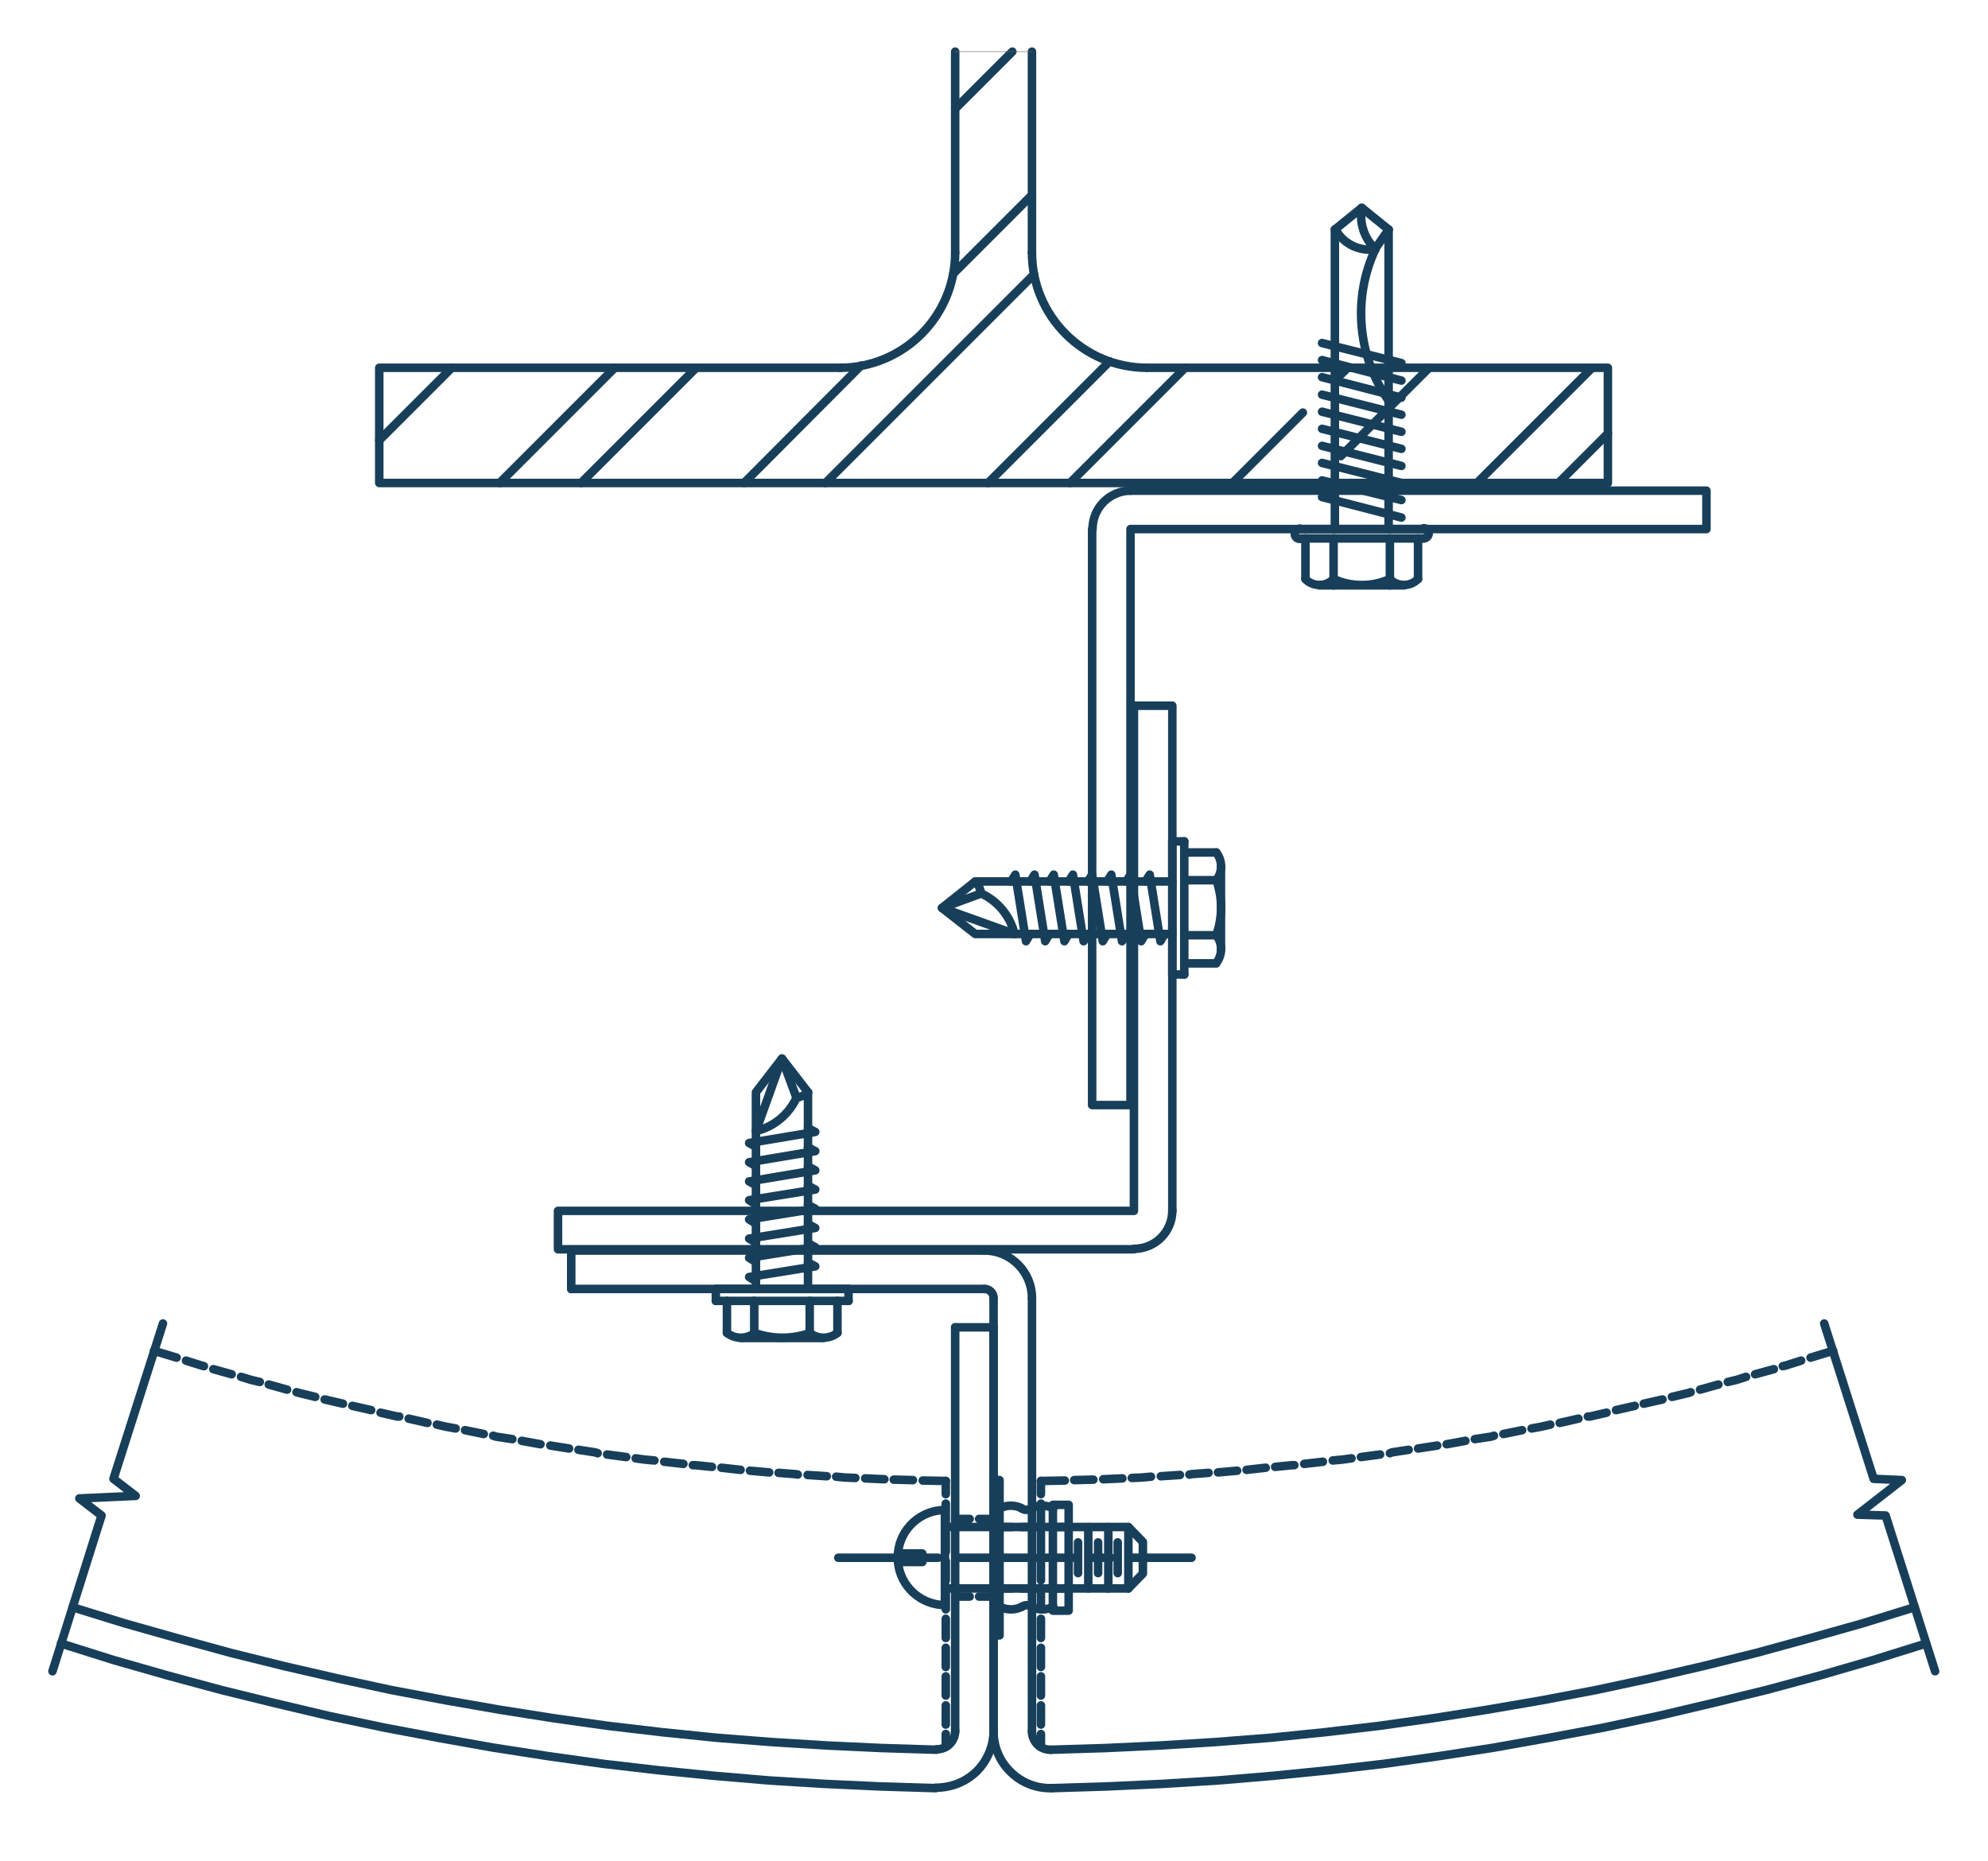 <?xml version="1.0" encoding="UTF-8"?>
<svg xmlns="http://www.w3.org/2000/svg" version="1.1" viewBox="0 0 466 436.1">
  <defs>
    <style>
      .cls-1 {
        opacity: .6;
        stroke: #666;
        stroke-width: .2px;
      }

      .cls-1, .cls-2 {
        fill: none;
        stroke-linecap: round;
        stroke-linejoin: round;
      }

      .cls-2 {
        stroke: #183f5a;
        stroke-width: 2px;
      }
    </style>
  </defs>
  <!-- Generator: Adobe Illustrator 28.6.0, SVG Export Plug-In . SVG Version: 1.2.0 Build 709)  -->
  <g>
    <g id="Layer_1">
      <line class="cls-2" x1="250.5" y1="357.9" x2="246.2" y2="357.9"></line>
      <line class="cls-2" x1="243.9" y1="357.9" x2="239.4" y2="357.9"></line>
      <line class="cls-2" x1="237.2" y1="357.9" x2="232.9" y2="357.9"></line>
      <line class="cls-2" x1="250.5" y1="372.3" x2="246.2" y2="372.3"></line>
      <line class="cls-2" x1="243.9" y1="372.3" x2="239.4" y2="372.3"></line>
      <line class="cls-2" x1="237.2" y1="372.3" x2="232.9" y2="372.3"></line>
      <path class="cls-2" d="M246.9,353.5c-1.6-.8-3.5-.8-5.1,0"></path>
      <path class="cls-2" d="M239.4,353.5c.7.5,1.6.5,2.3,0"></path>
      <path class="cls-2" d="M239.5,353.5c-1.6-.8-3.5-.8-5.1,0"></path>
      <polyline class="cls-2" points="246.8 352.7 250.5 352.7 250.5 377.5 246.8 377.5 246.8 352.7"></polyline>
      <polyline class="cls-2" points="232.9 346.9 234.3 346.9 234.3 383.3 232.9 383.3 232.9 346.9"></polyline>
      <path class="cls-2" d="M241.8,376.6c1.6.8,3.5.8,5.1,0"></path>
      <path class="cls-2" d="M241.8,376.6c-.7-.5-1.6-.5-2.3,0"></path>
      <path class="cls-2" d="M234.4,376.6c1.6.8,3.5.8,5.1,0"></path>
      <polyline class="cls-2" points="221.5 357.9 264.5 357.9 267.9 361.4 267.9 368.8 264.5 372.3 221.5 372.3"></polyline>
      <line class="cls-2" x1="264.5" y1="357.9" x2="264.5" y2="372.3"></line>
      <line class="cls-2" x1="259.8" y1="357.9" x2="259.8" y2="372.3"></line>
      <line class="cls-2" x1="262" y1="361.5" x2="262" y2="368.7"></line>
      <path class="cls-2" d="M210.5,366.1c.5,5.7,5.3,10.1,11.1,10.1"></path>
      <line class="cls-2" x1="221.5" y1="376.2" x2="221.5" y2="354"></line>
      <path class="cls-2" d="M221.6,353.9c-5.8,0-10.6,4.4-11.1,10.1"></path>
      <polyline class="cls-2" points="210.5 364.1 216.2 364.1 216.2 366.1 210.5 366.1"></polyline>
      <line class="cls-2" x1="255.1" y1="357.9" x2="255.1" y2="372.3"></line>
      <line class="cls-2" x1="257.4" y1="361.5" x2="257.4" y2="368.7"></line>
      <line class="cls-2" x1="252.7" y1="361.5" x2="252.7" y2="368.7"></line>
      <line class="cls-2" x1="279.3" y1="365.1" x2="264.9" y2="365.1"></line>
      <line class="cls-2" x1="260.4" y1="365.1" x2="255.9" y2="365.1"></line>
      <line class="cls-2" x1="251.4" y1="365.1" x2="224.4" y2="365.1"></line>
      <line class="cls-2" x1="219.9" y1="365.1" x2="215.4" y2="365.1"></line>
      <line class="cls-2" x1="210.9" y1="365.1" x2="196.5" y2="365.1"></line>
      <line class="cls-2" x1="223.9" y1="374.2" x2="227.3" y2="374.2"></line>
      <line class="cls-2" x1="229.5" y1="374.2" x2="232.9" y2="374.2"></line>
      <line class="cls-2" x1="223.9" y1="356" x2="227.3" y2="356"></line>
      <line class="cls-2" x1="229.5" y1="356" x2="232.9" y2="356"></line>
      <polyline class="cls-2" points="14.3 385.2 26.7 389.1 39.3 392.7 51.9 396.1 64.5 399.2 77.2 402.2 90 404.9 102.7 407.3 115.6 409.6 128.5 411.6 141.4 413.4 154.3 414.9 167.3 416.2 180.3 417.3 193.3 418.1 206.3 418.7 219.3 419.1"></polyline>
      <path class="cls-2" d="M219.3,419c3.6,0,7-1.3,9.6-3.8,2.5-2.5,4-5.9,4-9.5"></path>
      <line class="cls-2" x1="36.1" y1="316.6" x2="41.4" y2="318.2"></line>
      <polyline class="cls-2" points="43.6 318.9 47.4 320.1 47.8 320.2"></polyline>
      <line class="cls-2" x1="50" y1="320.9" x2="54.3" y2="322.1"></line>
      <polyline class="cls-2" points="56.5 322.7 58.8 323.4 60.9 323.9"></polyline>
      <line class="cls-2" x1="63" y1="324.5" x2="67.3" y2="325.7"></line>
      <polyline class="cls-2" points="69.5 326.3 70.2 326.5 73.9 327.4"></polyline>
      <line class="cls-2" x1="76.1" y1="328" x2="80.4" y2="329"></line>
      <line class="cls-2" x1="82.6" y1="329.5" x2="87" y2="330.5"></line>
      <polyline class="cls-2" points="89.2 331.1 93.1 332 93.6 332"></polyline>
      <line class="cls-2" x1="95.8" y1="332.5" x2="100.2" y2="333.5"></line>
      <polyline class="cls-2" points="102.4 333.9 104.6 334.4 106.8 334.8"></polyline>
      <line class="cls-2" x1="109" y1="335.2" x2="113.4" y2="336.1"></line>
      <polyline class="cls-2" points="115.6 336.5 116.2 336.7 120.1 337.3"></polyline>
      <line class="cls-2" x1="122.3" y1="337.7" x2="126.7" y2="338.5"></line>
      <line class="cls-2" x1="129" y1="338.8" x2="133.4" y2="339.5"></line>
      <polyline class="cls-2" points="135.6 339.8 139.5 340.4 140.1 340.6"></polyline>
      <line class="cls-2" x1="142.3" y1="340.9" x2="146.8" y2="341.5"></line>
      <polyline class="cls-2" points="149 341.8 151.2 342.1 153.4 342.3"></polyline>
      <line class="cls-2" x1="155.7" y1="342.6" x2="160.2" y2="343.1"></line>
      <polyline class="cls-2" points="162.4 343.4 162.9 343.4 166.9 343.8"></polyline>
      <line class="cls-2" x1="169.1" y1="344" x2="173.6" y2="344.5"></line>
      <line class="cls-2" x1="175.8" y1="344.7" x2="180.3" y2="345.1"></line>
      <polyline class="cls-2" points="182.5 345.2 186.4 345.5 187 345.6"></polyline>
      <line class="cls-2" x1="189.3" y1="345.7" x2="193.8" y2="346"></line>
      <polyline class="cls-2" points="196 346.1 198.1 346.3 200.5 346.4"></polyline>
      <line class="cls-2" x1="202.8" y1="346.5" x2="207.3" y2="346.7"></line>
      <polyline class="cls-2" points="209.5 346.8 210 346.8 214 346.9"></polyline>
      <line class="cls-2" x1="216.3" y1="347" x2="221.7" y2="347.1"></line>
      <polyline class="cls-2" points="246.5 419.1 259.5 418.7 272.5 418.1 285.5 417.3 298.5 416.2 311.5 414.9 324.4 413.4 337.3 411.6 350.2 409.6 363.1 407.3 375.9 404.9 388.6 402.2 401.3 399.2 414 396.1 426.6 392.7 439 389.1 451.5 385.2"></polyline>
      <path class="cls-2" d="M232.9,405.8c0,3.6,1.4,7,4,9.5,2.5,2.5,6,3.9,9.6,3.8"></path>
      <line class="cls-2" x1="244" y1="347.1" x2="249.6" y2="347"></line>
      <polyline class="cls-2" points="251.8 346.9 255.9 346.8 256.3 346.8"></polyline>
      <line class="cls-2" x1="258.6" y1="346.7" x2="263.1" y2="346.5"></line>
      <polyline class="cls-2" points="265.3 346.4 267.6 346.3 269.8 346.1"></polyline>
      <line class="cls-2" x1="272.1" y1="346" x2="276.6" y2="345.7"></line>
      <polyline class="cls-2" points="278.8 345.6 279.4 345.5 283.3 345.2"></polyline>
      <line class="cls-2" x1="285.5" y1="345.1" x2="290" y2="344.7"></line>
      <line class="cls-2" x1="292.2" y1="344.5" x2="296.7" y2="344"></line>
      <polyline class="cls-2" points="298.9 343.8 302.9 343.4 303.4 343.4"></polyline>
      <line class="cls-2" x1="305.7" y1="343.1" x2="310.1" y2="342.6"></line>
      <polyline class="cls-2" points="312.4 342.3 314.6 342.1 316.8 341.8"></polyline>
      <line class="cls-2" x1="319" y1="341.5" x2="323.5" y2="340.9"></line>
      <polyline class="cls-2" points="325.8 340.6 326.3 340.4 330.2 339.8"></polyline>
      <line class="cls-2" x1="332.4" y1="339.5" x2="336.9" y2="338.8"></line>
      <line class="cls-2" x1="339.1" y1="338.5" x2="343.5" y2="337.7"></line>
      <polyline class="cls-2" points="345.7 337.3 349.6 336.7 350.2 336.5"></polyline>
      <line class="cls-2" x1="352.4" y1="336.1" x2="356.8" y2="335.2"></line>
      <polyline class="cls-2" points="359 334.8 361.2 334.4 363.4 333.9"></polyline>
      <line class="cls-2" x1="365.6" y1="333.5" x2="370" y2="332.5"></line>
      <polyline class="cls-2" points="372.2 332 372.7 332 376.6 331.1"></polyline>
      <line class="cls-2" x1="378.8" y1="330.5" x2="383.2" y2="329.5"></line>
      <line class="cls-2" x1="385.3" y1="329" x2="389.7" y2="328"></line>
      <polyline class="cls-2" points="391.9 327.4 395.7 326.5 396.3 326.3"></polyline>
      <line class="cls-2" x1="398.5" y1="325.7" x2="402.8" y2="324.5"></line>
      <polyline class="cls-2" points="405 323.9 407.1 323.4 409.3 322.7"></polyline>
      <line class="cls-2" x1="411.4" y1="322.1" x2="415.8" y2="320.9"></line>
      <polyline class="cls-2" points="417.9 320.2 418.4 320.1 422.2 318.9"></polyline>
      <line class="cls-2" x1="424.4" y1="318.2" x2="429.7" y2="316.6"></line>
      <polyline class="cls-2" points="17 376.7 29.3 380.5 41.7 384 54.1 387.4 66.6 390.5 79.2 393.4 91.7 396.1 104.4 398.5 117 400.7 129.7 402.7 142.5 404.5 155.3 406 168.1 407.3 180.9 408.3 193.8 409.1 206.7 409.7 219.5 410.1"></polyline>
      <path class="cls-2" d="M219.5,410c1.2,0,2.3-.4,3.1-1.2.8-.8,1.3-1.9,1.3-3.1"></path>
      <polyline class="cls-2" points="246.3 410.1 259.2 409.7 272 409.1 284.9 408.3 297.7 407.3 310.5 406 323.3 404.5 336 402.7 348.7 400.7 361.5 398.5 374.1 396.1 386.7 393.4 399.2 390.5 411.7 387.4 424.1 384 436.5 380.5 448.8 376.7"></polyline>
      <path class="cls-2" d="M241.9,405.8c0,1.2.5,2.3,1.3,3.1.8.8,1.9,1.2,3.1,1.2"></path>
      <polyline class="cls-2" points="427.6 310.2 439.2 346.6 445.8 346.9 435.4 355 442 355.2 453.6 391.7"></polyline>
      <polyline class="cls-2" points="38.2 310.2 26.6 346.6 31.8 350.6 18.6 351.2 23.8 355.2 12.3 391.7"></polyline>
      <line class="cls-2" x1="241.9" y1="405.8" x2="241.9" y2="304.3"></line>
      <path class="cls-2" d="M241.9,304.2c0-6.1-5-11.1-11.1-11.1"></path>
      <line class="cls-2" x1="230.7" y1="293.1" x2="133.9" y2="293.1"></line>
      <line class="cls-2" x1="133.9" y1="302.1" x2="230.7" y2="302.1"></line>
      <path class="cls-2" d="M232.9,304.2c0-1.2-1-2.1-2.1-2.1"></path>
      <line class="cls-2" x1="232.9" y1="304.3" x2="232.9" y2="407.3"></line>
      <line class="cls-2" x1="223.9" y1="405.8" x2="223.9" y2="311.1"></line>
      <line class="cls-2" x1="232.9" y1="311.1" x2="232.9" y2="405.8"></line>
      <line class="cls-2" x1="221.7" y1="347.1" x2="221.7" y2="350.2"></line>
      <line class="cls-2" x1="221.7" y1="352.4" x2="221.7" y2="356.9"></line>
      <line class="cls-2" x1="221.7" y1="359.2" x2="221.7" y2="363.7"></line>
      <line class="cls-2" x1="221.7" y1="365.9" x2="221.7" y2="370.4"></line>
      <line class="cls-2" x1="221.7" y1="372.7" x2="221.7" y2="377.2"></line>
      <line class="cls-2" x1="221.7" y1="379.4" x2="221.7" y2="383.9"></line>
      <line class="cls-2" x1="221.7" y1="386.2" x2="221.7" y2="390.7"></line>
      <line class="cls-2" x1="221.7" y1="392.9" x2="221.7" y2="397.4"></line>
      <line class="cls-2" x1="221.7" y1="399.7" x2="221.7" y2="404.2"></line>
      <line class="cls-2" x1="221.7" y1="406.4" x2="221.7" y2="409.4"></line>
      <line class="cls-2" x1="244" y1="347.1" x2="244" y2="350.2"></line>
      <line class="cls-2" x1="244" y1="352.4" x2="244" y2="356.9"></line>
      <line class="cls-2" x1="244" y1="359.2" x2="244" y2="363.7"></line>
      <line class="cls-2" x1="244" y1="365.9" x2="244" y2="370.4"></line>
      <line class="cls-2" x1="244" y1="372.7" x2="244" y2="377.2"></line>
      <line class="cls-2" x1="244" y1="379.4" x2="244" y2="383.9"></line>
      <line class="cls-2" x1="244" y1="386.2" x2="244" y2="390.7"></line>
      <line class="cls-2" x1="244" y1="392.9" x2="244" y2="397.4"></line>
      <line class="cls-2" x1="244" y1="399.7" x2="244" y2="404.2"></line>
      <line class="cls-2" x1="244" y1="406.4" x2="244" y2="409.4"></line>
      <line class="cls-2" x1="232.9" y1="311.1" x2="223.9" y2="311.1"></line>
      <line class="cls-2" x1="133.9" y1="293.1" x2="133.9" y2="302.1"></line>
      <line class="cls-2" x1="167.8" y1="302.1" x2="167.8" y2="304.9"></line>
      <line class="cls-2" x1="176.8" y1="312.4" x2="176.8" y2="304.9"></line>
      <line class="cls-2" x1="170.4" y1="304.9" x2="170.4" y2="312.4"></line>
      <line class="cls-2" x1="189.8" y1="312.4" x2="189.8" y2="304.9"></line>
      <line class="cls-2" x1="198.9" y1="304.9" x2="198.9" y2="302.1"></line>
      <line class="cls-2" x1="196.3" y1="312.4" x2="196.3" y2="304.9"></line>
      <line class="cls-2" x1="193" y1="313.6" x2="173.6" y2="313.6"></line>
      <line class="cls-2" x1="167.8" y1="304.9" x2="198.9" y2="304.9"></line>
      <line class="cls-2" x1="198.9" y1="302.1" x2="167.8" y2="302.1"></line>
      <path class="cls-2" d="M170.4,312.4c1.9,1.5,4.6,1.5,6.5,0"></path>
      <path class="cls-2" d="M176.9,312.4c4.2,1.5,8.8,1.5,13,0"></path>
      <path class="cls-2" d="M189.8,312.4c1.9,1.5,4.6,1.5,6.5,0"></path>
      <line class="cls-2" x1="189.4" y1="302.1" x2="189.4" y2="256"></line>
      <polyline class="cls-2" points="177.2 302.1 177.2 256 183.3 248.1 189.4 256"></polyline>
      <polyline class="cls-2" points="177.2 265.1 183.3 248.1 186.7 257.3"></polyline>
      <path class="cls-2" d="M186.7,257.3c1-.2,2-.6,2.7-1.3"></path>
      <path class="cls-2" d="M177.2,265.1c4.2-1,7.7-3.9,9.5-7.8"></path>
      <polyline class="cls-2" points="177.2 295.8 175.6 294.8 191.1 292.3 189.4 291.4"></polyline>
      <polyline class="cls-2" points="177.2 291.3 175.6 290.3 191.1 287.8 189.4 286.9"></polyline>
      <polyline class="cls-2" points="177.2 286.8 175.6 285.8 191.1 283.3 189.4 282.4"></polyline>
      <polyline class="cls-2" points="177.2 300.3 175.6 299.3 191.1 296.8 189.4 295.9"></polyline>
      <polyline class="cls-2" points="177.2 282.3 175.6 281.3 191.1 278.8 189.4 277.9"></polyline>
      <polyline class="cls-2" points="177.2 277.8 175.6 276.9 191.1 274.3 189.4 273.4"></polyline>
      <polyline class="cls-2" points="177.2 273.3 175.6 272.4 191.1 269.8 189.4 268.9"></polyline>
      <polyline class="cls-2" points="177.2 268.8 175.6 267.9 191.1 265.3 189.4 264.4"></polyline>
      <line class="cls-2" x1="117.1" y1="113.2" x2="144.1" y2="86.2"></line>
      <line class="cls-2" x1="174.4" y1="113.2" x2="201.8" y2="85.7"></line>
      <line class="cls-2" x1="223.5" y1="64.1" x2="241.9" y2="45.7"></line>
      <line class="cls-2" x1="231.6" y1="113.2" x2="260.1" y2="84.7"></line>
      <line class="cls-2" x1="288.9" y1="113.2" x2="305.4" y2="96.7"></line>
      <line class="cls-2" x1="314.3" y1="87.8" x2="315.9" y2="86.2"></line>
      <line class="cls-2" x1="346.2" y1="113.2" x2="373.2" y2="86.2"></line>
      <line class="cls-2" x1="88.9" y1="103.2" x2="105.9" y2="86.2"></line>
      <line class="cls-2" x1="136.2" y1="113.2" x2="163.2" y2="86.2"></line>
      <line class="cls-2" x1="223.9" y1="25.5" x2="237.3" y2="12.1"></line>
      <line class="cls-2" x1="193.5" y1="113.2" x2="242.4" y2="64.3"></line>
      <line class="cls-2" x1="250.8" y1="113.2" x2="277.8" y2="86.2"></line>
      <line class="cls-2" x1="314.3" y1="106.9" x2="335" y2="86.2"></line>
      <line class="cls-2" x1="365.3" y1="113.2" x2="376.9" y2="101.6"></line>
      <line class="cls-2" x1="241.9" y1="12.1" x2="241.9" y2="59.2"></line>
      <path class="cls-2" d="M241.9,59.2c0,14.9,12.1,27,27,27"></path>
      <polyline class="cls-2" points="268.9 86.2 376.9 86.2 376.9 113.2 88.9 113.2 88.9 86.2 196.9 86.2"></polyline>
      <path class="cls-2" d="M196.9,86.2c14.9,0,27-12.1,27-27"></path>
      <line class="cls-2" x1="223.9" y1="59.2" x2="223.9" y2="12.1"></line>
      <path class="cls-2" d="M265.8,292.7c5,0,9-4,9-9"></path>
      <polyline class="cls-2" points="274.8 283.8 274.8 165.4 265.8 165.4 265.8 283.8 130.8 283.8 130.8 292.8 265.8 292.8"></polyline>
      <path class="cls-2" d="M265.1,115c-5,0-9,4-9,9"></path>
      <polyline class="cls-2" points="256 124 256 259 265 259 265 124 400 124 400 115 265 115"></polyline>
      <line class="cls-1" x1="241.9" y1="12.1" x2="223.9" y2="12.1"></line>
      <line class="cls-2" x1="312.9" y1="124" x2="312.9" y2="53.8"></line>
      <line class="cls-2" x1="325.5" y1="53.8" x2="325.5" y2="124"></line>
      <line class="cls-2" x1="328.5" y1="121.3" x2="309.9" y2="116.5"></line>
      <line class="cls-2" x1="328.5" y1="117.2" x2="309.9" y2="112.6"></line>
      <path class="cls-2" d="M325.8,135.7c.8.9,2,1.4,3.3,1.4s2.4-.5,3.3-1.4"></path>
      <line class="cls-2" x1="309.3" y1="137.2" x2="329.1" y2="137.2"></line>
      <line class="cls-2" x1="333.7" y1="126.2" x2="304.6" y2="126.2"></line>
      <line class="cls-2" x1="333.7" y1="124" x2="304.6" y2="124"></line>
      <line class="cls-2" x1="332.4" y1="126.2" x2="332.4" y2="135.7"></line>
      <path class="cls-2" d="M333.7,126.2c.6,0,1.2-.5,1.2-1.2s-.5-1.2-1.2-1.2"></path>
      <path class="cls-2" d="M306,135.7c.8.9,2,1.4,3.3,1.4s2.4-.5,3.3-1.4"></path>
      <line class="cls-2" x1="306" y1="126.2" x2="306" y2="135.7"></line>
      <line class="cls-2" x1="312.6" y1="126.2" x2="312.6" y2="137.2"></line>
      <path class="cls-2" d="M304.7,123.9c-.6,0-1.2.5-1.2,1.2s.5,1.2,1.2,1.2"></path>
      <line class="cls-2" x1="325.8" y1="126.2" x2="325.8" y2="137.2"></line>
      <path class="cls-2" d="M312.6,135.7c4.2,1.9,9,1.9,13.2,0"></path>
      <line class="cls-2" x1="328.5" y1="113.2" x2="309.9" y2="108.5"></line>
      <line class="cls-2" x1="328.5" y1="109.2" x2="309.9" y2="104.5"></line>
      <line class="cls-2" x1="328.5" y1="105.2" x2="309.9" y2="100.5"></line>
      <line class="cls-2" x1="328.5" y1="101.2" x2="309.9" y2="96.5"></line>
      <line class="cls-2" x1="328.5" y1="97.2" x2="309.9" y2="92.5"></line>
      <polyline class="cls-2" points="312.9 53.8 319.2 48.7 325.5 53.8"></polyline>
      <path class="cls-2" d="M322.4,58.4c-5.4,11.5-4.2,25.1,3.1,35.5"></path>
      <line class="cls-2" x1="325.5" y1="53.8" x2="322.3" y2="58.4"></line>
      <path class="cls-2" d="M313,53.7c1.8,3.4,5.6,5.3,9.4,4.7"></path>
      <path class="cls-2" d="M319.2,48.7c-.6,3.6.6,7.2,3.2,9.7"></path>
      <line class="cls-2" x1="328.5" y1="85.1" x2="309.9" y2="80.4"></line>
      <line class="cls-2" x1="328.5" y1="89.2" x2="309.9" y2="84.4"></line>
      <line class="cls-2" x1="328.5" y1="93.2" x2="309.9" y2="88.4"></line>
      <line class="cls-2" x1="274.8" y1="228.4" x2="277.6" y2="228.4"></line>
      <line class="cls-2" x1="285.1" y1="219.2" x2="277.6" y2="219.2"></line>
      <line class="cls-2" x1="277.6" y1="225.8" x2="285.1" y2="225.8"></line>
      <line class="cls-2" x1="285.1" y1="206.3" x2="277.6" y2="206.3"></line>
      <line class="cls-2" x1="277.6" y1="197.2" x2="274.8" y2="197.2"></line>
      <line class="cls-2" x1="285.1" y1="199.8" x2="277.6" y2="199.8"></line>
      <line class="cls-2" x1="286.2" y1="203" x2="286.2" y2="222.5"></line>
      <line class="cls-2" x1="277.6" y1="228.4" x2="277.6" y2="197.2"></line>
      <line class="cls-2" x1="274.8" y1="197.2" x2="274.8" y2="228.4"></line>
      <path class="cls-2" d="M285.1,225.7c1.5-1.9,1.5-4.6,0-6.5"></path>
      <path class="cls-2" d="M285.1,219.2c1.5-4.2,1.5-8.8,0-13"></path>
      <path class="cls-2" d="M285.1,206.3c1.5-1.9,1.5-4.6,0-6.5"></path>
      <line class="cls-2" x1="274.8" y1="206.6" x2="228.6" y2="206.6"></line>
      <polyline class="cls-2" points="274.8 218.9 228.6 218.9 220.8 212.8 228.6 206.6"></polyline>
      <polyline class="cls-2" points="237.8 218.9 220.8 212.8 230 209.4"></polyline>
      <path class="cls-2" d="M230,209.4c-.2-1-.6-2-1.3-2.7"></path>
      <path class="cls-2" d="M237.8,218.9c-1-4.2-3.9-7.7-7.8-9.5"></path>
      <polyline class="cls-2" points="273 218.9 272 220.6 269.5 205 268.5 206.6"></polyline>
      <polyline class="cls-2" points="268.5 218.9 267.5 220.6 265 205 264 206.6"></polyline>
      <polyline class="cls-2" points="264 218.9 263 220.6 260.5 205 259.5 206.6"></polyline>
      <polyline class="cls-2" points="259.5 218.9 258.5 220.6 256 205 255 206.6"></polyline>
      <polyline class="cls-2" points="255 218.9 254 220.6 251.5 205 250.5 206.6"></polyline>
      <polyline class="cls-2" points="250.5 218.9 249.5 220.6 247 205 246 206.6"></polyline>
      <polyline class="cls-2" points="246 218.9 245 220.6 242.5 205 241.5 206.6"></polyline>
      <polyline class="cls-2" points="241.5 218.9 240.5 220.6 238 205 237 206.6"></polyline>
    </g>
  </g>
</svg>
